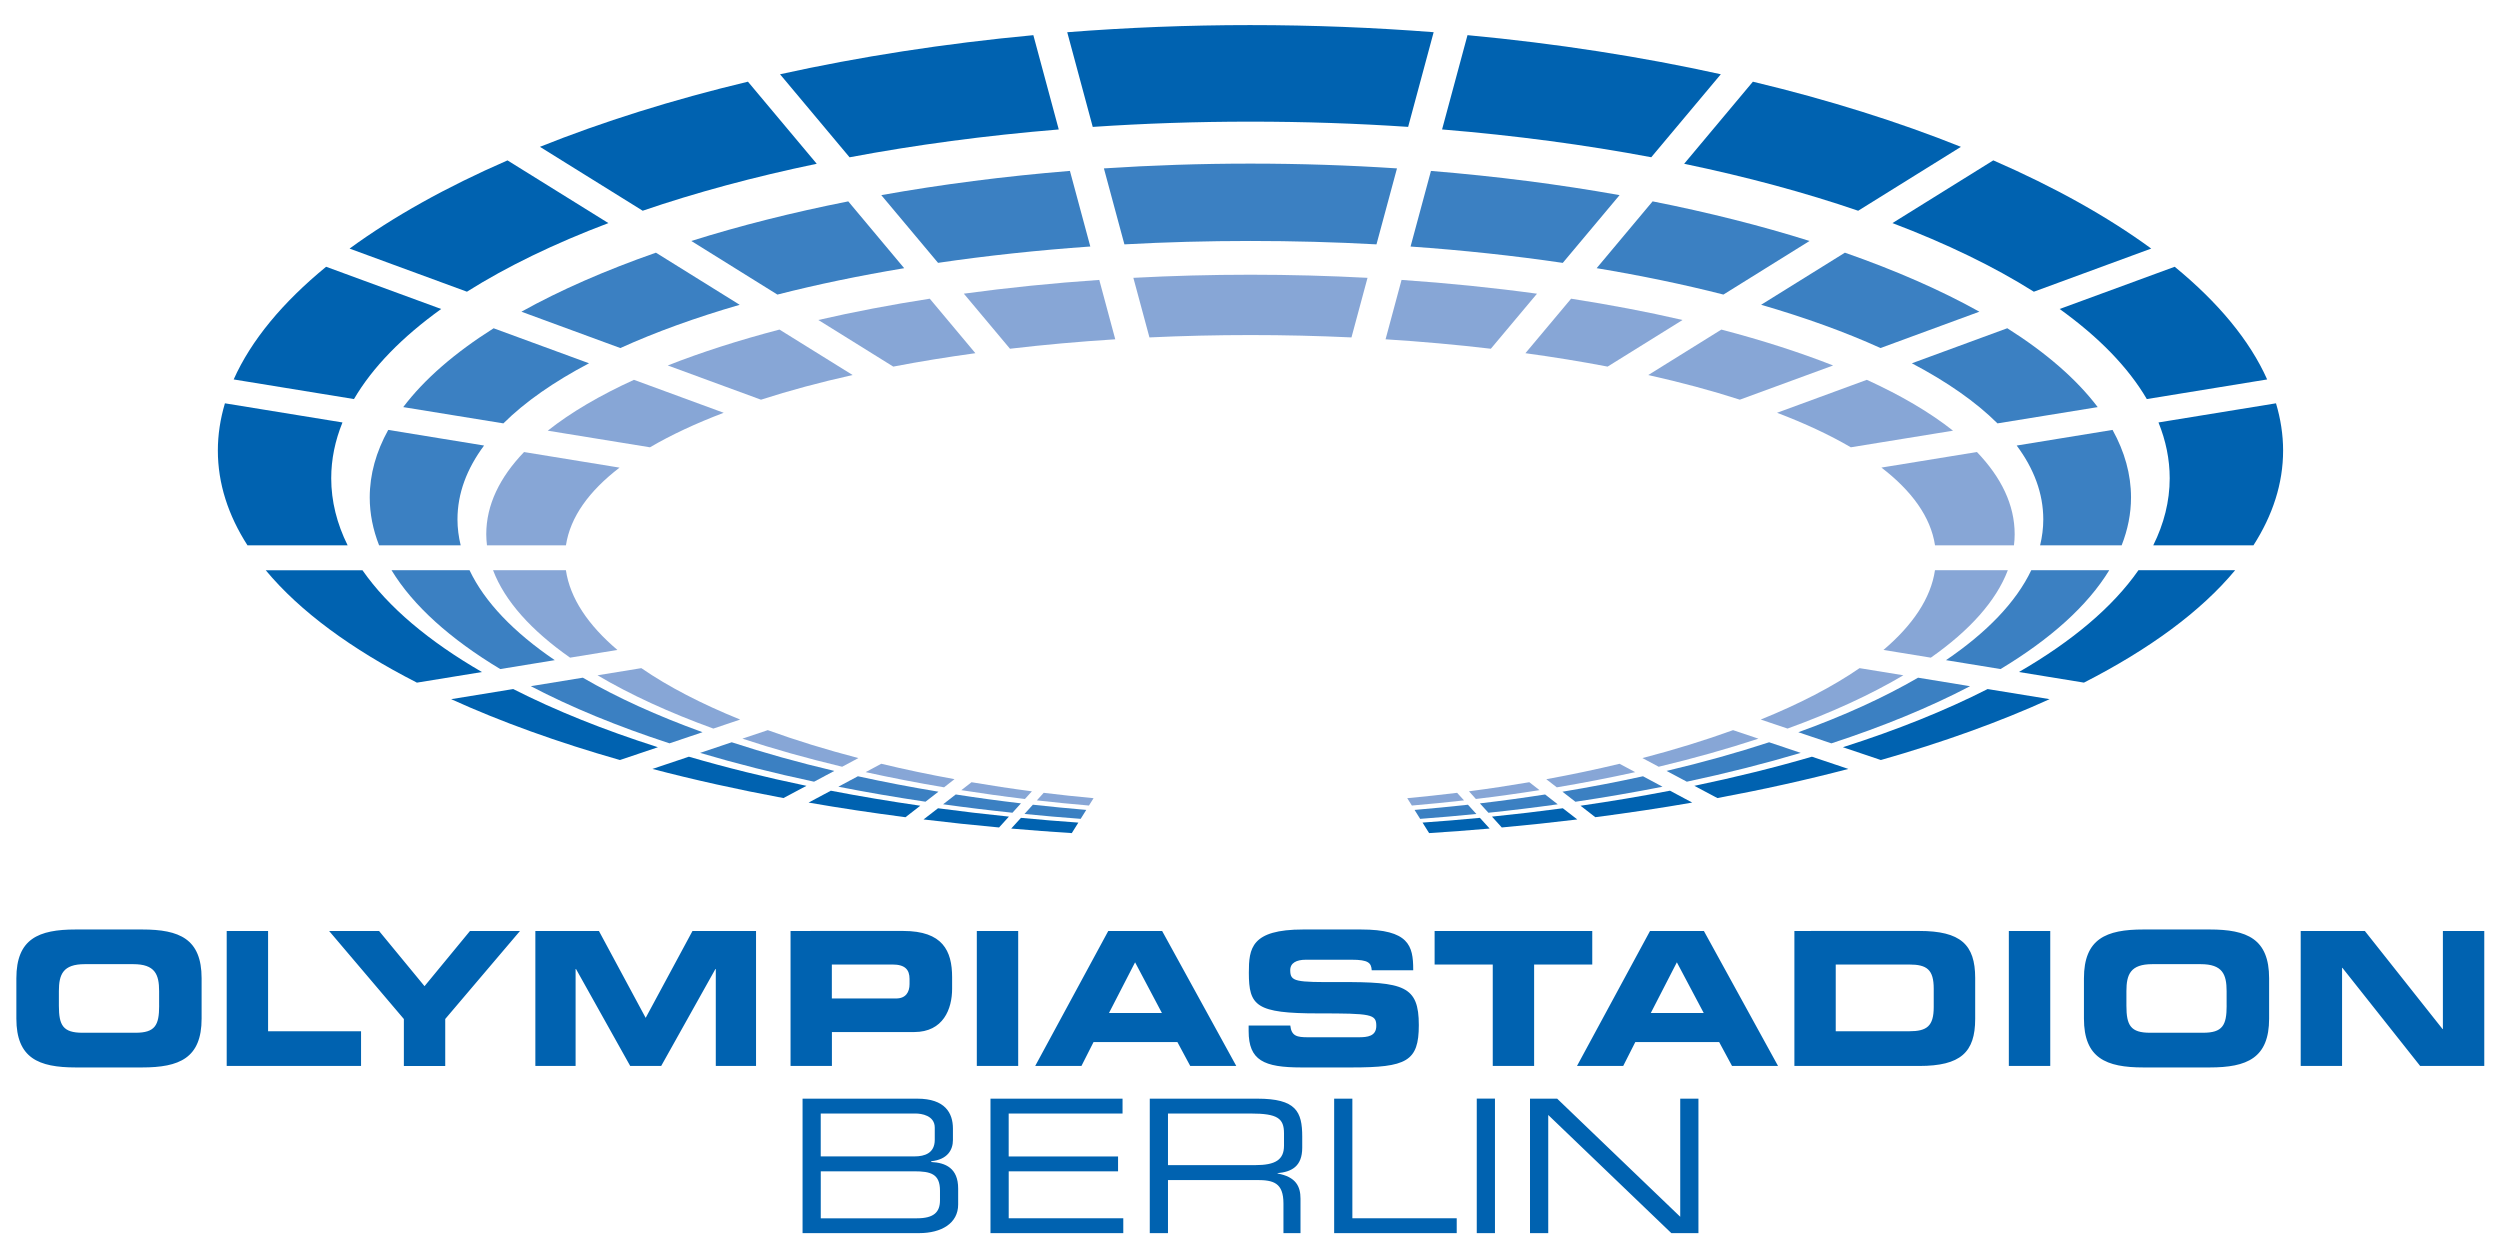 <svg xmlns="http://www.w3.org/2000/svg" width="447.214" viewBox="0 0 76.342 37.881" height="223.607"><g transform="matrix(.527 0 0 .527 .496 .621)" stroke-width="1.898"><g fill="#0062b0"><path d="m84.811 45.936c-1.093.105-2.205.197-3.324.275l.381.609c1.179-.075 2.349-.164 3.506-.264z"></path><path d="m58.219 45.936-.566.621c1.157.101 2.327.188 3.51.264l.381-.609c-1.121-.078-2.229-.17-3.324-.275z"></path><path d="m89.617 45.381c-1.345.181-2.713.342-4.106.484l.568.629c1.481-.135 2.941-.29 4.375-.465z"></path><path d="m53.412 45.381-.84.648c1.435.175 2.896.33 4.377.465l.57-.629c-1.393-.143-2.762-.304-4.107-.484z"></path></g><g fill="#3b80c2"><path d="m84.119 45.176c-1.019.113-2.05.213-3.094.301l.324.518c1.099-.082 2.182-.176 3.256-.283z"></path><path d="m58.908 45.176-.486.535c1.073.107 2.158.202 3.256.283l.324-.518c-1.041-.088-2.075-.188-3.094-.301z"></path><path d="m88.59 44.582c-1.237.192-2.497.365-3.779.516l.494.543c1.361-.142 2.7-.306 4.016-.49z"></path><path d="m54.439 44.582-.732.568c1.315.184 2.657.349 4.018.49l.492-.543c-1.281-.15-2.541-.323-3.777-.516z"></path></g><path fill="#87a6d6" d="m83.49 44.486c-.953.117-1.916.22-2.889.311l.268.426c1.017-.086 2.026-.186 3.022-.299z"></path><path fill="#87a6d6" d="m59.535 44.486-.396.438c.997.113 2.002.213 3.019.299l.268-.426c-.974-.091-1.937-.193-2.891-.311z"></path><path fill="#0062b0" d="m95.826 44.363c-1.676.324-3.407.614-5.184.871l.855.664c1.92-.249 3.794-.529 5.617-.846z"></path><path fill="#0062b0" d="m47.201 44.363-1.289.689c1.823.317 3.696.599 5.615.848l.857-.666c-1.774-.257-3.507-.547-5.184-.871z"></path><path fill="#87a6d6" d="m87.674 43.871c-1.144.195-2.31.372-3.496.527l.4.445c1.25-.149 2.478-.321 3.688-.512z"></path><path fill="#87a6d6" d="m55.355 43.871-.592.461c1.208.19 2.437.362 3.684.512l.404-.445c-1.187-.155-2.352-.332-3.496-.527z"></path><path fill="#3b80c2" d="m94.262 43.527c-1.507.33-3.066.629-4.668.895l.752.582c1.727-.258 3.414-.549 5.047-.871z"></path><path fill="#3b80c2" d="m48.768 43.527-1.131.605c1.635.322 3.321.611 5.049.869l.75-.58c-1.601-.266-3.161-.564-4.668-.895z"></path><path fill="#87a6d6" d="m92.904 42.803c-1.368.33-2.787.628-4.246.895l.609.471c1.557-.262 3.074-.557 4.543-.881z"></path><path fill="#87a6d6" d="m50.123 42.803-.904.484c1.47.324 2.986.619 4.543.881l.605-.473c-1.458-.267-2.876-.562-4.244-.893z"></path><path fill="#0062b0" d="m104.05 42.393c-2.147.626-4.423 1.19-6.812 1.688l1.334.709c2.649-.493 5.184-1.058 7.588-1.688z"></path><path fill="#0062b0" d="m38.975 42.393-2.111.709c2.404.631 4.942 1.194 7.59 1.688l1.334-.709c-2.391-.497-4.665-1.062-6.812-1.688z"></path><path fill="#3b80c2" d="m101.57 41.557c-1.865.61-3.85 1.166-5.943 1.66l1.174.625c2.316-.492 4.522-1.052 6.6-1.67z"></path><path fill="#3b80c2" d="m41.457 41.557-1.83.615c2.079.618 4.284 1.178 6.602 1.67l1.172-.625c-2.095-.494-4.081-1.05-5.943-1.66z"></path><path fill="#87a6d6" d="m99.48 40.854c-1.628.591-3.386 1.132-5.25 1.619l.941.502c2.036-.487 3.969-1.031 5.779-1.627z"></path><path fill="#87a6d6" d="m43.547 40.854-1.469.494c1.81.596 3.744 1.14 5.779 1.627l.941-.502c-1.865-.487-3.624-1.028-5.252-1.619z"></path><path fill="#0062b0" d="m114.23 38.473c-2.446 1.246-5.262 2.375-8.385 3.371l2.199.742c3.61-1.029 6.893-2.213 9.779-3.527z"></path><path fill="#0062b0" d="m28.797 38.473-3.596.586c2.887 1.314 6.17 2.498 9.779 3.527l2.201-.742c-3.122-.996-5.939-2.125-8.385-3.371z"></path><path fill="#3b80c2" d="m110.2 37.815c-1.983 1.152-4.316 2.213-6.938 3.16l1.916.645c3.005-.983 5.708-2.094 8.035-3.312z"></path><path fill="#3b80c2" d="m32.828 37.815-3.012.492c2.328 1.22 5.029 2.33 8.037 3.312l1.914-.645c-2.621-.947-4.958-2.008-6.939-3.16z"></path><path fill="#87a6d6" d="m106.81 37.262c-1.564 1.077-3.5 2.078-5.725 2.978l1.553.523c2.549-.926 4.814-1.963 6.711-3.088z"></path><path fill="#87a6d6" d="m36.221 37.262-2.539.414c1.898 1.125 4.161 2.162 6.711 3.088l1.555-.523c-2.226-.9-4.161-1.901-5.727-2.978z"></path><path fill="#0062b0" d="m14.457 31.59c1.981 2.384 4.963 4.572 8.76 6.512l3.768-.615c-3.077-1.78-5.436-3.763-6.922-5.896z"></path><path fill="#0062b0" d="m122.97 31.588c-1.487 2.135-3.847 4.118-6.924 5.898l3.766.615c3.797-1.939 6.782-4.129 8.762-6.514z"></path><path fill="#3b80c2" d="m116.76 31.588c-.882 1.855-2.583 3.608-4.941 5.211l3.16.516c2.885-1.736 5.042-3.663 6.299-5.727z"></path><path fill="#87a6d6" d="m111.18 31.588c-.239 1.627-1.29 3.179-2.984 4.619l2.744.447c2.229-1.562 3.778-3.268 4.461-5.066z"></path><path fill="#87a6d6" d="m27.629 31.588c.683 1.799 2.233 3.504 4.463 5.066l2.742-.447c-1.695-1.44-2.744-2.992-2.984-4.619z"></path><path fill="#3b80c2" d="m21.746 31.588c1.257 2.064 3.414 3.991 6.299 5.727l3.16-.516c-2.358-1.603-4.058-3.355-4.939-5.211z"></path><path fill="#87a6d6" d="m29.424 24.74c-1.412 1.471-2.189 3.066-2.189 4.762 0 .217.017.432.041.645h4.576c.248-1.645 1.343-3.151 3.106-4.504z"></path><path fill="#87a6d6" d="m113.61 24.738-5.533.902c1.763 1.353 2.857 2.861 3.106 4.506h4.574c.026-.212.041-.428.041-.645 0-1.696-.774-3.292-2.188-4.764z"></path><path fill="#3b80c2" d="m121.47 23.457-5.555.906c1.002 1.346 1.541 2.778 1.541 4.283 0 .507-.065 1.006-.184 1.5h4.725c.355-.904.543-1.832.543-2.775 0-1.342-.37-2.65-1.07-3.914z"></path><path fill="#3b80c2" d="m21.555 23.457c-.7 1.264-1.072 2.572-1.072 3.914 0 .943.188 1.871.543 2.775h4.727c-.12-.494-.186-.993-.186-1.5 0-1.505.539-2.938 1.541-4.283z"></path><path fill="#0062b0" d="m130.94 21.916-6.809 1.109c.426 1.053.65 2.133.65 3.234 0 1.332-.331 2.633-.953 3.887h5.805c1.12-1.747 1.719-3.585 1.719-5.492 0-.92-.143-1.834-.412-2.738z"></path><path fill="#0062b0" d="m12.092 21.916c-.269.904-.41 1.818-.41 2.738 0 1.907.596 3.745 1.717 5.492h5.803c-.621-1.254-.951-2.555-.951-3.887 0-1.102.225-2.182.652-3.234z"></path><g fill="#87a6d6"><path d="m107.23 20.555-5.201 1.91c1.607.61 3.043 1.279 4.275 2l5.922-.963c-1.341-1.062-3.024-2.048-4.996-2.947z"></path><path d="m35.793 20.555c-1.97.899-3.655 1.885-4.994 2.947l5.922.963c1.232-.721 2.667-1.39 4.273-2z"></path><path d="m98.803 17.643-4.236 2.635c1.889.422 3.666.899 5.307 1.428l5.404-1.982c-1.953-.769-4.127-1.466-6.475-2.08z"></path><path d="m44.225 17.643c-2.346.615-4.52 1.311-6.473 2.08l5.402 1.984c1.641-.53 3.419-1.008 5.309-1.43z"></path></g><path fill="#3b80c2" d="m27.662 17.568c-2.239 1.415-4.014 2.948-5.238 4.568l5.803.943c1.26-1.252 2.938-2.417 4.963-3.482z"></path><path fill="#3b80c2" d="m115.37 17.566-5.529 2.031c2.026 1.065 3.702 2.23 4.961 3.482l5.807-.943c-1.224-1.619-3-3.154-5.238-4.57z"></path><g fill="#87a6d6"><path d="m90.096 15.854-2.647 3.158c1.637.225 3.229.483 4.762.777l4.342-2.701c-2.048-.473-4.211-.884-6.457-1.234z"></path><path d="m52.934 15.854c-2.247.35-4.408.762-6.457 1.234l4.342 2.701c1.529-.294 3.121-.552 4.758-.777z"></path><path d="m80.271 14.766-.926 3.441c2.079.131 4.119.314 6.1.547l2.674-3.189c-2.531-.347-5.159-.615-7.848-.799z"></path><path d="m62.756 14.766c-2.688.184-5.316.451-7.848.797l2.674 3.191c1.98-.233 4.022-.416 6.1-.547z"></path><path d="m71.514 14.465c-2.283 0-4.549.062-6.783.18l.932 3.453c1.929-.09 3.888-.137 5.854-.137 1.966-.001 3.923.047 5.852.137l.93-3.453c-2.232-.118-4.499-.18-6.783-.18z"></path></g><path fill="#0062b0" d="m125.07 14.004-6.666 2.447c2.258 1.621 3.971 3.374 5.051 5.219l6.973-1.137c-1.012-2.27-2.843-4.467-5.357-6.529z"></path><path fill="#0062b0" d="m17.955 14.004c-2.515 2.062-4.343 4.259-5.356 6.529l6.971 1.137c1.079-1.845 2.796-3.598 5.053-5.219z"></path><g fill="#3b80c2"><path d="m105.96 13.188-4.854 3.019c2.551.739 4.875 1.579 6.918 2.506l5.729-2.106c-2.245-1.251-4.867-2.398-7.793-3.42z"></path><path d="m37.066 13.188c-2.924 1.022-5.547 2.169-7.793 3.42l5.731 2.106c2.042-.927 4.365-1.767 6.916-2.506z"></path><path d="m94.818 10.215-3.242 3.871c2.584.43 5.043.94 7.346 1.529l4.99-3.106c-2.805-.882-5.854-1.653-9.094-2.295z"></path><path d="m48.211 10.215c-3.242.642-6.291 1.412-9.094 2.295l4.988 3.106c2.302-.588 4.762-1.099 7.346-1.529z"></path><path d="m81.975 8.451-1.182 4.381c3.047.214 5.999.532 8.82.947l3.291-3.926c-3.467-.619-7.128-1.092-10.93-1.402z"></path><path d="m61.055 8.449c-3.802.31-7.465.785-10.93 1.404l3.289 3.924c2.82-.415 5.775-.732 8.822-.947z"></path><path d="m71.514 8.027c-2.882 0-5.718.095-8.49.277l1.188 4.402c2.391-.131 4.832-.197 7.305-.197 2.472 0 4.911.066 7.301.197l1.188-4.402c-2.771-.183-5.609-.277-8.49-.277z"></path></g><g fill="#0062b0"><g><path d="m28.465 7.84c-3.548 1.546-6.63 3.266-9.15 5.111l6.801 2.498c2.306-1.455 5.062-2.788 8.195-3.975z"></path><path d="m114.56 7.838-5.844 3.635c3.131 1.188 5.888 2.523 8.193 3.977l6.801-2.5c-2.52-1.845-5.601-3.564-9.15-5.111z"></path><path d="m100.63 3.279-3.984 4.758c3.633.756 7.013 1.67 10.084 2.721l5.953-3.703c-3.617-1.449-7.667-2.724-12.053-3.775z"></path><path d="m42.398 3.279c-4.386 1.051-8.436 2.326-12.053 3.775l5.955 3.703c3.069-1.051 6.45-1.965 10.084-2.721z"></path><path d="m84.092.584-1.473 5.463c4.25.35 8.314.894 12.121 1.611l4.031-4.809c-4.582-1.012-9.508-1.782-14.68-2.266z"></path><path d="m58.936.584c-5.17.484-10.098 1.254-14.678 2.266l4.029 4.811c3.808-.718 7.871-1.263 12.121-1.613z"></path><path d="m71.514 0c-3.624 0-7.169.144-10.615.414l1.478 5.486c2.969-.2 6.024-.305 9.139-.305 3.114 0 6.169.104 9.137.303l1.478-5.486c-3.446-.269-6.994-.412-10.617-.412z"></path></g><path d="m115.07 39.102c-.081.022-.166.049-.248.072.092.098.181.197.273.295-.008-.122-.019-.244-.025-.367zm-111.62 13.303c-2.16 0-3.443.539-3.443 2.83v2.334c0 2.289 1.283 2.83 3.443 2.83h3.844c2.16 0 3.447-.541 3.447-2.83v-2.334c0-2.291-1.287-2.83-3.447-2.83zm71.125 0c-3.024 0-3.152 1.092-3.152 2.506 0 1.922.41 2.356 4.016 2.356 3.089 0 3.369.043 3.369.723 0 .606-.518.66-1.023.66h-2.938c-.622 0-.956-.059-1.022-.68h-2.414v.322c0 1.697.877 2.107 3.057 2.107h2.906c3.186 0 3.898-.346 3.898-2.453 0-2.279-.865-2.508-4.59-2.494-2.57.009-2.861-.014-2.861-.691 0-.422.365-.604.906-.604h2.656c.966 0 1.134.183 1.16.611h2.404v-.051c0-1.372-.258-2.312-3.023-2.312zm48.68 0c-2.16 0-3.443.539-3.443 2.83v2.334c0 2.289 1.283 2.83 3.443 2.83h3.844c2.16 0 3.443-.541 3.443-2.83v-2.334c0-2.291-1.283-2.83-3.443-2.83zm-111.06.086v7.822h7.785v-2.01h-5.387v-5.812zm14.098 0-2.635 3.199-2.633-3.197h-2.894l4.33 5.1v2.723h2.397v-2.725l4.332-5.1zm3.787 0v7.822h2.332v-5.619h.023l3.141 5.619h1.795l3.143-5.619h.021v5.619h2.332v-7.822h-3.682l-2.713 5.035-2.709-5.035zm14.787 0v7.822h2.397v-1.965h4.764c1.694 0 2.201-1.342 2.201-2.508v-.672c0-1.532-.55-2.678-2.83-2.678zm10.793 0v7.822h2.398v-7.822zm7.617 0-4.234 7.822h2.68l.701-1.385h4.859l.744 1.385h2.668l-4.297-7.822zm18.91 0v1.945h3.369v5.877h2.397v-5.877h3.369v-1.945zm12.482 0-4.232 7.822h2.678l.701-1.385h4.859l.746 1.385h2.666l-4.297-7.822zm8.365 0v7.822h7.234c2.398 0 3.242-.791 3.242-2.723v-2.377c0-1.933-.843-2.723-3.242-2.723zm12.426 0v7.822h2.4v-7.822zm16.912 0v7.822h2.397v-5.684h.021l4.504 5.684h3.715v-7.822h-2.398v5.684h-.019l-4.504-5.684zm-67.541 1.816 1.555 2.938h-3.068zm31.393 0 1.557 2.938h-3.068zm-92.252.107h2.807c1.262 0 1.5.592 1.5 1.565v.844h.002c0 1.135-.238 1.566-1.373 1.566h-3.066c-1.135 0-1.371-.432-1.371-1.566v-.844c0-.973.237-1.565 1.502-1.565zm119.8 0h2.805c1.264 0 1.502.592 1.502 1.565v.844h.002c0 1.135-.237 1.566-1.371 1.566h-3.066c-1.133 0-1.371-.432-1.371-1.566v-.844c0-.973.236-1.565 1.5-1.565zm-76.512.021h3.522c.722 0 .98.303.98.834v.301c0 .464-.216.832-.777.832h-3.725zm58.17 0h4.256c1.025 0 1.422.291 1.422 1.404v1.059c0 1.111-.397 1.404-1.422 1.404h-4.256zm-20.801 7.771v7.793h1.055v-7.793zm-39.066.002v7.791h6.758c1.29 0 2.258-.569 2.258-1.658v-.926c0-1.182-.73-1.496-1.559-1.537v-.045c.947-.096 1.256-.665 1.256-1.225v-.668c0-.895-.45-1.732-2.064-1.732zm10.889 0v7.791h7.695v-.859h-6.639v-2.723h6.336v-.861h-6.338v-2.486h6.598v-.861zm9.23 0v7.791h1.055v-3.076h5.144c.957 0 1.547.149 1.547 1.363v1.713h.988v-1.992c0-.709-.258-1.268-1.332-1.463v-.019c.806-.076 1.432-.379 1.432-1.477v-.635c.001-1.463-.358-2.205-2.606-2.205zm10.684 0v7.791h7.102v-.859h-6.047v-6.932h-.002zm11.348 0v7.791h1.057v-6.846l7.133 6.846h1.57v-7.791h-1.055v6.844l-7.131-6.844zm-41.098.861h5.5c.321 0 1.107.107 1.107.816v.709c0 .776-.591.959-1.162.959h-5.445zm20.121 0h4.799c1.549 0 1.924.279 1.924 1.15v.711c0 .817-.494 1.129-1.666 1.129h-5.057zm-20.119 3.348h5.41c.958 0 1.498.147 1.498 1.117v.561c0 .689-.356 1.045-1.334 1.045h-5.574z"></path></g></g></svg>